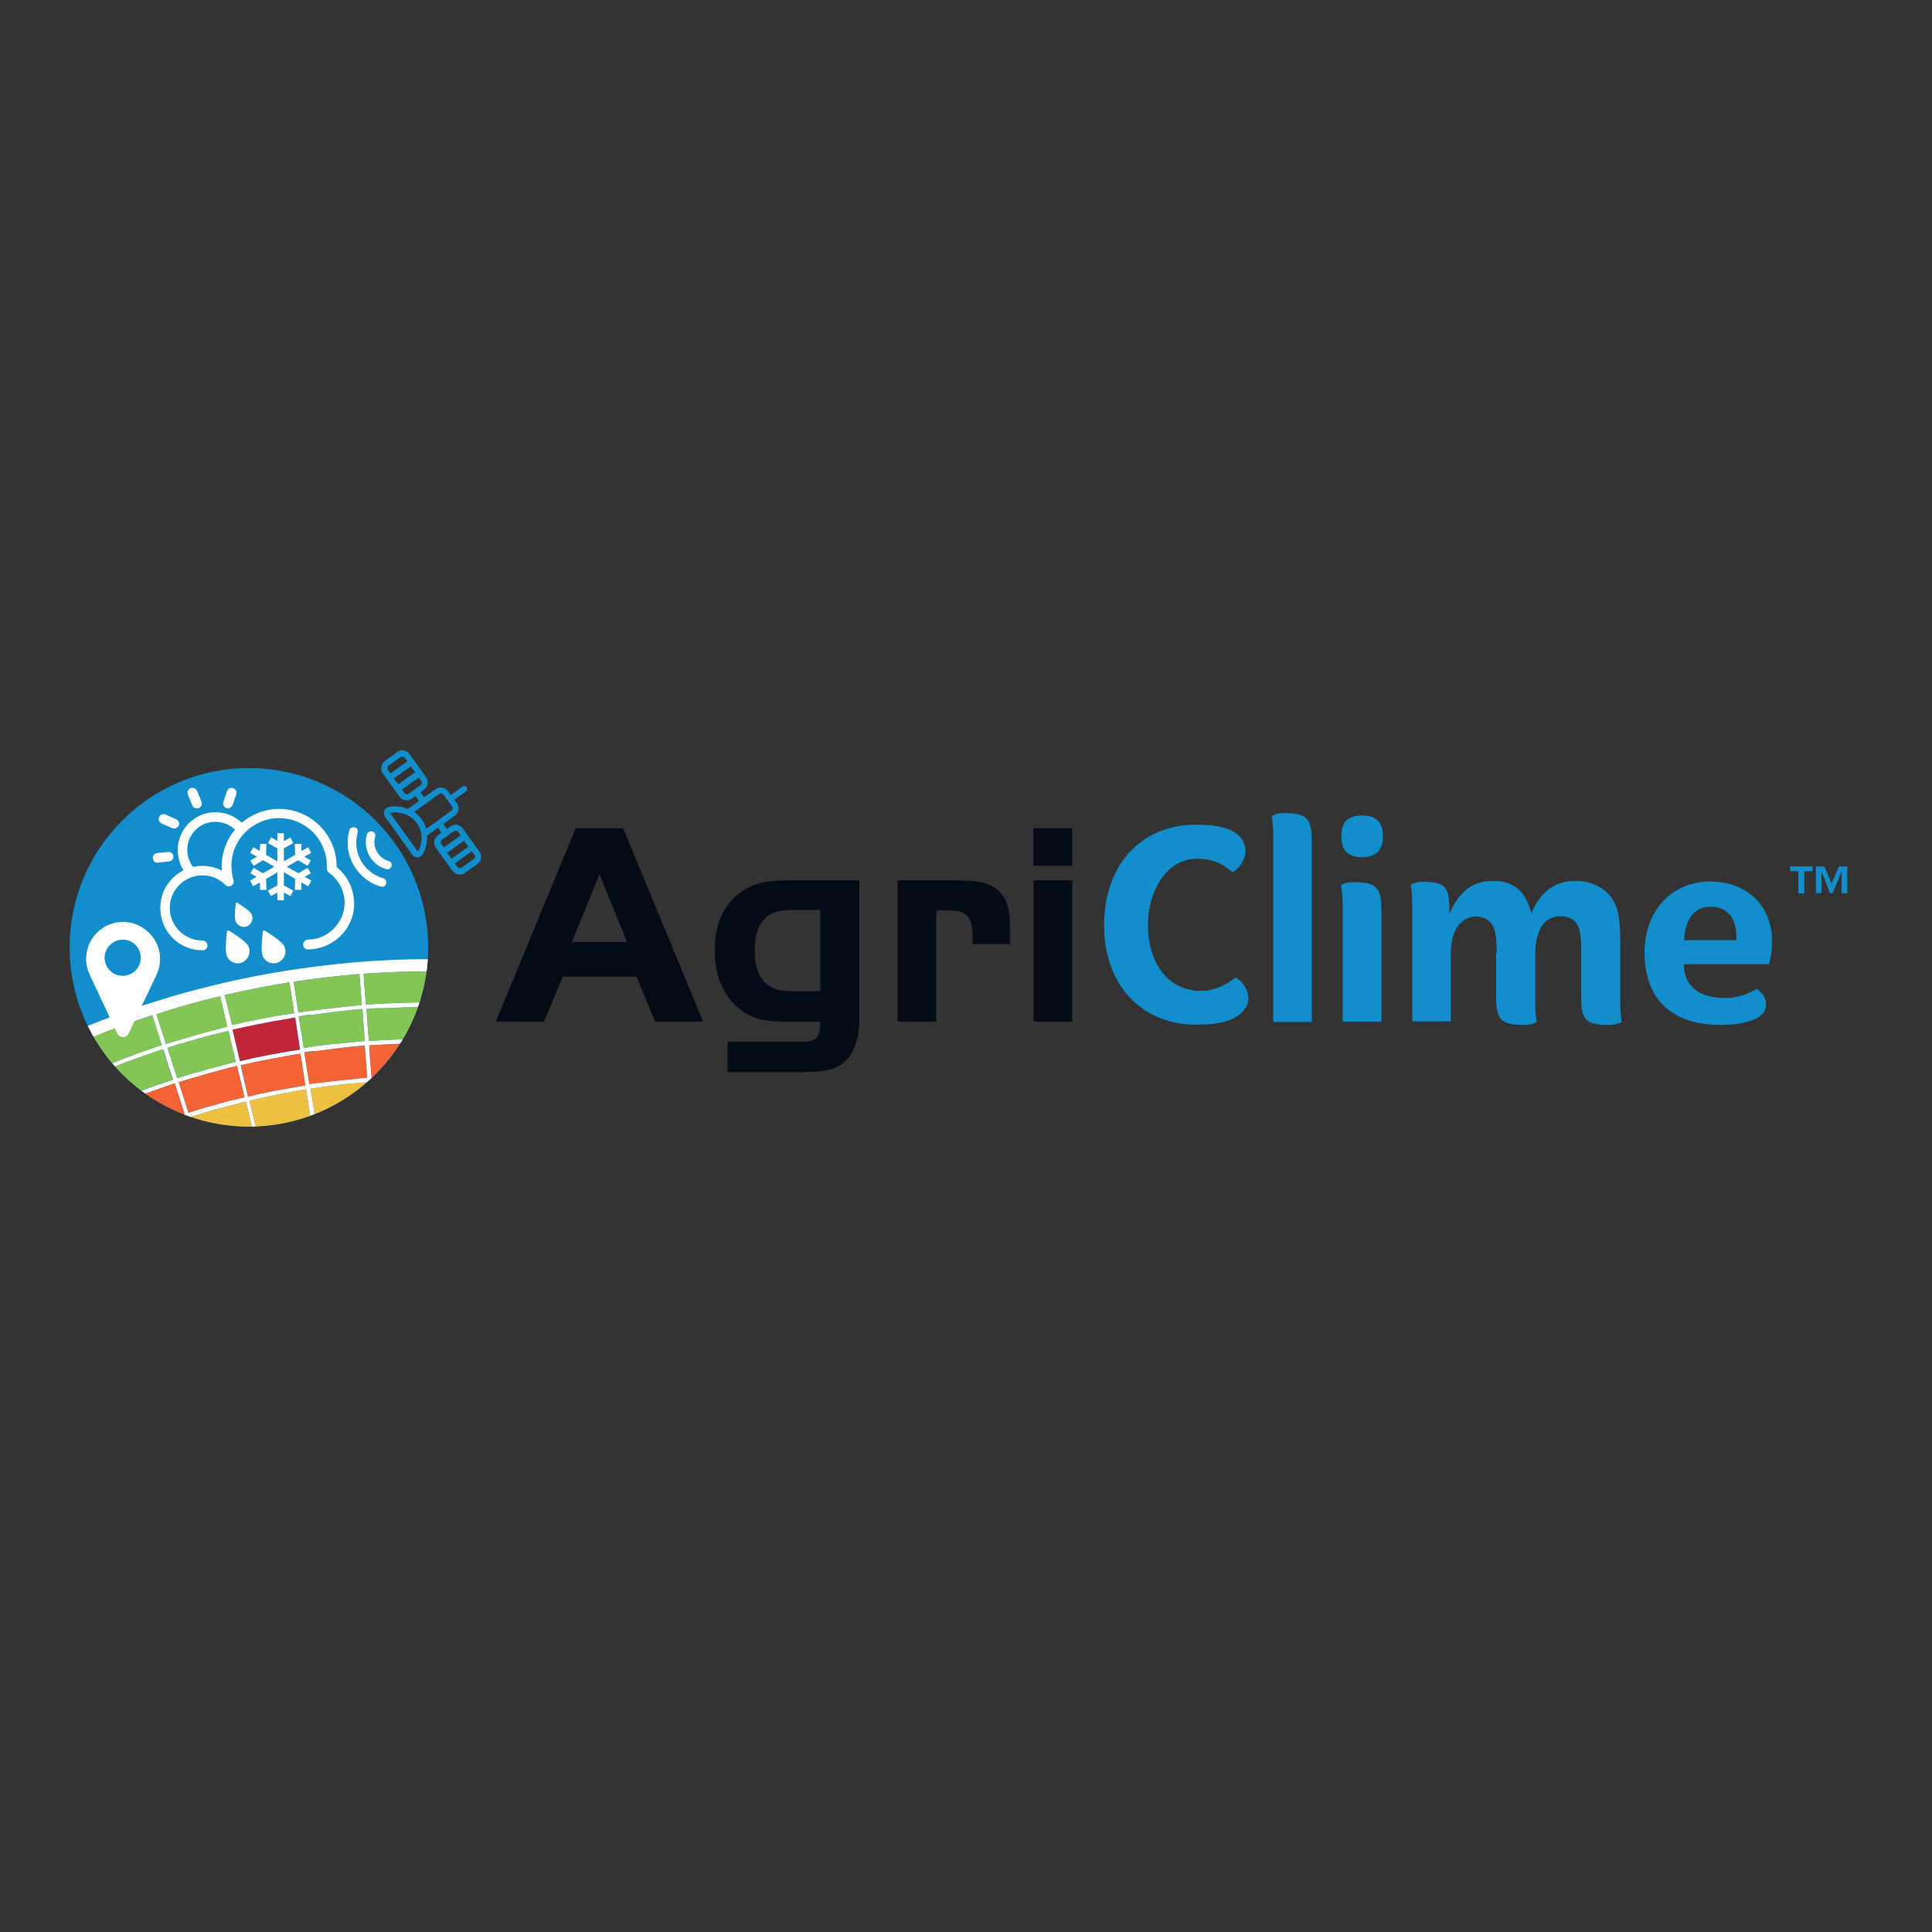 <?xml version="1.0" encoding="utf-8"?>
<!-- Generator: Adobe Illustrator 19.0.0, SVG Export Plug-In . SVG Version: 6.00 Build 0)  -->
<svg version="1.1" id="layer" xmlns="http://www.w3.org/2000/svg" xmlns:xlink="http://www.w3.org/1999/xlink" x="0px" y="0px"
	 viewBox="-153 -46 652 652" style="enable-background:new -153 -46 652 652;" xml:space="preserve">
<rect x="-153" y="-46" width="652" height="652" fill="#333333" stroke="none"/>
<style type="text/css">
	.st0{clip-path:url(#SVGID_2_);fill:#138ECD;}
	.st1{clip-path:url(#SVGID_2_);fill:#FFFFFF;}
	.st2{clip-path:url(#SVGID_2_);fill:#85C555;}
	.st3{clip-path:url(#SVGID_2_);fill:#C02639;}
	.st4{clip-path:url(#SVGID_2_);fill:#EFBF42;}
	.st5{clip-path:url(#SVGID_2_);fill:#F26436;}
	.st6{fill:#FFFFFF;}
	.st7{fill:#138ECD;}
	.st8{fill:#060B18;}
</style>
<g>
	<defs>
		<path id="SVGID_1_" d="M-129.5,273.7c0,33.4,27.1,60.5,60.5,60.5c33.4,0,60.5-27.1,60.5-60.5c0-33.4-27.1-60.5-60.5-60.5
			C-102.4,213.2-129.5,240.3-129.5,273.7"/>
	</defs>
	<clipPath id="SVGID_2_">
		<use xlink:href="#SVGID_1_"  style="overflow:visible;"/>
	</clipPath>
	<path class="st0" d="M-8.5,273.7c0,33.4-27.1,60.5-60.5,60.5c-33.4,0-60.5-27.1-60.5-60.5c0-33.4,27.1-60.5,60.5-60.5
		C-35.6,213.2-8.5,240.3-8.5,273.7"/>
	<path class="st1" d="M-144.6,314.2l-1.8-3.5c6.3-3.2,12.8-6.2,19.4-9l0,0l4.9-2l0,0c5.8-2.3,11.7-4.5,17.7-6.5l0,0l5.1-1.6l0,0
		c5.9-1.9,12-3.5,18-5l0,0l5.1-1.2l0,0c6.1-1.4,12.3-2.6,18.5-3.6l0,0l5.2-0.8l0,0c6.2-0.9,12.4-1.6,18.6-2.2v0l5.2-0.4v0
		c6.2-0.4,12.5-0.7,18.8-0.7v0l1.9,0l3.4,0c1,0,2,0,2.9,0l-0.1,3.9c-1.6,0-3.2,0-4.8-0.1l-1,0l-0.4,0c-7.5,0-15,0.3-22.3,0.8
		l-1.4,0.1c-7.4,0.6-14.9,1.4-22.2,2.6l-1.4,0.2c-7.3,1.2-14.7,2.6-21.9,4.3l-1.4,0.3c-7.2,1.7-14.4,3.7-21.5,6l-1.4,0.4
		c-7,2.3-14.1,4.9-21,7.7l-1.3,0.5C-130.8,307.5-137.8,310.7-144.6,314.2"/>
	<path class="st1" d="M11,342c-5.8-0.5-11.8-0.7-17.7-0.7l0-5.4l0-5.3c0.9,0,1.9,0,2.8,0c0.5,0,1.1,0,1.6,0c1.6,0,3.2,0.1,4.7,0.2
		l0.1,0c1.6,0.1,3.2,0.1,4.7,0.2c0.5,0,1.1,0.1,1.6,0.1c0.9,0.1,1.9,0.1,2.8,0.2L11,342z M-117.3,367.2l-4.8-9.5
		c0.9-0.4,1.7-0.9,2.6-1.3c0.4-0.2,0.9-0.4,1.3-0.7c2.9-1.4,5.8-2.7,8.8-4c0.4-0.2,0.9-0.4,1.3-0.6c0.9-0.4,1.8-0.8,2.7-1.2l4.1,9.8
		C-106.6,362-112,364.5-117.3,367.2 M-123.9,304.9l1.7,4.2l2.3,5.5c-1,0.4-2,0.8-3,1.3c-0.6,0.3-1.2,0.5-1.8,0.8
		c-1.6,0.7-3.2,1.4-4.9,2.2l-0.4,0.2c-1.6,0.7-3.2,1.5-4.8,2.3c-0.6,0.3-1.2,0.6-1.8,0.9c-1,0.5-1.9,0.9-2.9,1.4l-4.8-9.4
		C-137.6,310.8-130.7,307.7-123.9,304.9 M-101.6,296.6l0.6,1.9l2.6,8.2c-1.1,0.3-2.1,0.7-3.2,1.1c-0.6,0.2-1.2,0.4-1.8,0.6
		c-1.7,0.6-3.5,1.2-5.2,1.9l-0.1,0c-1.7,0.6-3.5,1.3-5.2,2c-0.6,0.2-1.2,0.5-1.7,0.7c-1,0.4-2.1,0.8-3.1,1.2v0l-0.3-0.8l-3.7-9
		C-115.7,301.5-108.6,298.9-101.6,296.6 M-78.7,290.2l2.4,10.3v0c-1,0.2-2.1,0.5-3.1,0.8c-0.6,0.2-1.3,0.3-1.9,0.5
		c-1.7,0.4-3.4,0.9-5.1,1.4l-0.5,0.1c-1.7,0.5-3.4,1-5.1,1.5c-0.6,0.2-1.1,0.4-1.7,0.5c-1.1,0.3-2.2,0.7-3.3,1l-3.2-10
		C-93.1,293.9-85.9,291.9-78.7,290.2 M-77.2,289.8c7.2-1.7,14.6-3.1,21.9-4.3l1.3,8.5l0.3,1.9c-1.1,0.2-2.1,0.4-3.2,0.5
		c-0.6,0.1-1.3,0.2-1.9,0.3c-1.8,0.3-3.6,0.7-5.4,1l-0.1,0c-1.8,0.4-3.6,0.7-5.4,1.1c-0.6,0.1-1.2,0.3-1.7,0.4
		c-1.1,0.2-2.2,0.5-3.3,0.7l-1.8-7.5L-77.2,289.8z M-31.7,282.7l0.8,10.5h0v0c-1.1,0.1-2.3,0.2-3.4,0.3c-0.6,0.1-1.2,0.1-1.8,0.2
		c-3.7,0.4-7.4,0.8-11.1,1.3c-0.6,0.1-1.1,0.2-1.7,0.2c-1.1,0.2-2.3,0.3-3.4,0.5l-1.6-10.4C-46.6,284.2-39.1,283.3-31.7,282.7
		 M-30.3,282.6c7.4-0.5,14.9-0.8,22.3-0.8l0,5.2l0,5.3c-1.3,0-2.7,0-4,0c-0.3,0-0.7,0-1,0c-3.8,0.1-7.5,0.2-11.3,0.4
		c-0.5,0-1,0.1-1.6,0.1c-1.2,0.1-2.4,0.1-3.6,0.2l-0.5-6L-30.3,282.6z M15.8,282.7L15,293.2c-1.1-0.1-2.3-0.2-3.4-0.2
		c-0.6,0-1.2-0.1-1.8-0.1c-3.7-0.2-7.4-0.4-11.2-0.5c-0.6,0-1.2,0-1.8,0c-1.1,0-2.3,0-3.4,0l0-5.3l0-5.2
		C0.9,281.8,8.4,282.2,15.8,282.7 M10.9,305.3c-0.6,0-1.2-0.1-1.8-0.1c-1.8-0.1-3.5-0.2-5.3-0.3l-0.1,0c-1.8-0.1-3.5-0.1-5.3-0.2
		c-0.6,0-1.2,0-1.8,0c-1,0-2.1,0-3.1,0l0-5.5l0-5.4c1.1,0,2.2,0,3.3,0c0.6,0,1.3,0,1.9,0c1.8,0,3.7,0.1,5.5,0.2h0
		c1.8,0.1,3.7,0.2,5.5,0.3c0.6,0,1.2,0.1,1.8,0.1c1.1,0.1,2.2,0.2,3.4,0.2L14,305.5C13,305.4,11.9,305.3,10.9,305.3 M10,317.6
		c-0.6,0-1.2-0.1-1.7-0.1c-1.7-0.1-3.4-0.2-5-0.3l-0.1,0c-1.7-0.1-3.4-0.1-5-0.2c-0.6,0-1.1,0-1.7,0c-1,0-2,0-3,0l0-5.5l0-5.4
		c1,0,2.1,0,3.1,0c0.6,0,1.2,0,1.8,0c1.8,0,3.5,0.1,5.3,0.2l0.1,0c1.8,0.1,3.5,0.2,5.3,0.3c0.6,0,1.1,0.1,1.7,0.1
		c1.1,0.1,2.1,0.1,3.2,0.2L13,317.8C12,317.7,11,317.6,10,317.6 M-66,337.3c0.9-0.2,1.9-0.4,2.8-0.6c0.5-0.1,1-0.2,1.5-0.3
		c1.5-0.3,3.1-0.7,4.7-1l0.1,0c1.6-0.3,3.1-0.6,4.7-0.9c0.5-0.1,1-0.2,1.5-0.3c0.9-0.2,1.9-0.3,2.8-0.5l1.5,9.8l0.1,0.7
		c-5.8,0.9-11.6,2.1-17.3,3.4L-66,337.3z M-85.2,342.6c0.9-0.3,1.8-0.6,2.7-0.9c0.5-0.2,1-0.3,1.5-0.5c3.1-0.9,6.2-1.8,9.3-2.6
		c0.5-0.1,1-0.3,1.5-0.4c0.9-0.2,1.9-0.5,2.8-0.7l2.5,10.4c-5.7,1.4-11.4,3-17,4.8L-85.2,342.6z M-102.2,353.7l-1.8-4.3
		c0.9-0.4,1.8-0.7,2.7-1.1c0.5-0.2,0.9-0.4,1.4-0.6c3-1.2,6-2.3,9.1-3.3c0.5-0.2,1.1-0.4,1.6-0.5c0.9-0.3,1.7-0.6,2.6-0.9l3.3,10.1
		c-5.6,1.8-11.2,3.9-16.6,6.1L-102.2,353.7z M-23.6,306.5c3.6-0.2,7.2-0.3,10.8-0.4l0.8,0c1.3,0,2.7,0,4,0l0,5.4l0,5.5
		c-1.2,0-2.3,0-3.5,0c-0.4,0-0.7,0-1.1,0c-3.4,0.1-6.9,0.2-10.3,0.4c-0.5,0-1,0.1-1.5,0.1c-1.1,0.1-2.1,0.1-3.2,0.2l-0.5-6.3
		l-0.3-4.6c1.2-0.1,2.4-0.2,3.7-0.2C-24.4,306.6-24,306.5-23.6,306.5 M-45.3,308.6c1.7-0.2,3.5-0.5,5.2-0.7l0,0
		c1.8-0.2,3.5-0.4,5.3-0.6c0.6-0.1,1.1-0.1,1.7-0.2c1.1-0.1,2.1-0.2,3.2-0.3l0.8,10.8c-1,0.1-1.9,0.2-2.9,0.3
		c-0.6,0.1-1.2,0.1-1.8,0.2c-1.6,0.2-3.3,0.3-4.9,0.5l-0.3,0c-1.6,0.2-3.3,0.4-4.9,0.6c-0.6,0.1-1.1,0.2-1.7,0.2c-1,0.1-2,0.3-3,0.4
		h0l-1.7-10.7c1-0.2,2-0.3,3-0.4C-46.5,308.8-45.9,308.7-45.3,308.6 M-66.8,312.4c3.5-0.7,6.9-1.4,10.4-2c0.6-0.1,1.1-0.2,1.7-0.3
		c1-0.2,2.1-0.4,3.1-0.5l1.4,9.1l0.2,1.6c-1,0.2-2,0.3-3,0.5c-0.6,0.1-1.1,0.2-1.7,0.3c-1.7,0.3-3.3,0.6-5,0.9l-0.1,0
		c-1.7,0.3-3.3,0.7-4.9,1c-0.6,0.1-1.1,0.3-1.7,0.4c-1,0.2-1.9,0.4-2.9,0.7l-1.9-8l-0.6-2.6c1-0.2,2.1-0.5,3.2-0.7
		C-67.9,312.6-67.4,312.5-66.8,312.4 M-88,317.8c3.4-1,6.8-2,10.2-2.9c0.5-0.1,1-0.3,1.6-0.4c1.1-0.3,2.1-0.5,3.2-0.8l2.5,10.6v0
		c-1,0.2-1.9,0.5-2.9,0.7c-0.6,0.1-1.1,0.3-1.7,0.4c-3.3,0.8-6.6,1.8-9.8,2.7c-0.5,0.1-1,0.3-1.5,0.5c-1,0.3-2,0.6-3,0.9l-3.3-10.3
		c1-0.3,2-0.6,3-0.9C-89.2,318.2-88.6,318-88,317.8 M-108.7,324.9c1.6-0.6,3.3-1.3,4.9-1.9l0.1,0c1.7-0.6,3.3-1.2,5-1.8
		c0.6-0.2,1.1-0.4,1.7-0.6c1-0.3,2-0.7,3-1l3.3,10.3c-1,0.3-1.9,0.6-2.9,1c-0.5,0.2-1.1,0.3-1.6,0.5c-1.6,0.5-3.1,1.1-4.7,1.7
		l-0.2,0.1c-1.6,0.6-3.1,1.2-4.7,1.8c-0.6,0.2-1.1,0.4-1.7,0.7c-0.9,0.4-1.8,0.7-2.7,1.1l-4.1-10c1-0.4,2-0.8,3-1.2
		C-109.7,325.3-109.2,325.1-108.7,324.9 M-91.2,343.1c-1.5,0.5-3,1-4.5,1.6l-0.2,0.1c-1.5,0.5-3,1.1-4.4,1.7
		c-0.5,0.2-1.1,0.4-1.6,0.6c-0.9,0.3-1.7,0.7-2.6,1l-4.1-9.9c0.9-0.4,1.9-0.8,2.8-1.1c0.5-0.2,1-0.4,1.5-0.6
		c1.5-0.6,3.1-1.2,4.7-1.8l0.2-0.1c1.6-0.6,3.1-1.1,4.7-1.7c0.5-0.2,1.1-0.4,1.6-0.5c0.9-0.3,1.9-0.6,2.8-0.9l3.3,10.2
		c-0.9,0.3-1.8,0.6-2.7,0.9C-90.2,342.7-90.7,342.9-91.2,343.1 M-72,337.3c-1.5,0.4-3,0.8-4.5,1.2l-0.3,0.1c-1.5,0.4-3,0.9-4.5,1.3
		c-0.5,0.2-1,0.3-1.5,0.5c-0.9,0.3-1.8,0.6-2.7,0.8l-3.3-10.2c1-0.3,1.9-0.6,2.9-0.9c0.5-0.2,1.1-0.3,1.6-0.5c3.2-1,6.5-1.9,9.8-2.7
		c0.5-0.1,1-0.2,1.5-0.4c1-0.3,2-0.5,3-0.7l2.5,10.4v0c-0.9,0.2-1.8,0.4-2.7,0.7C-70.9,337-71.5,337.1-72,337.3 M-52.4,333
		c-1.6,0.3-3.1,0.6-4.7,0.9l-0.1,0c-1.6,0.3-3.1,0.6-4.7,1c-0.6,0.1-1.1,0.3-1.7,0.4c-0.9,0.2-1.8,0.4-2.7,0.6l-2.5-10.4
		c1-0.2,2-0.5,3-0.7c0.5-0.1,1-0.2,1.6-0.4c3.3-0.7,6.6-1.4,9.9-2c0.5-0.1,1.1-0.2,1.6-0.3c1-0.2,2-0.3,3-0.5l1.4,9.1l0.2,1.5
		c-0.9,0.1-1.9,0.3-2.8,0.5C-51.3,332.8-51.9,332.9-52.4,333 M-32.5,330.3c-1.5,0.2-3.1,0.3-4.6,0.5l-0.4,0
		c-1.5,0.2-3.1,0.4-4.6,0.6c-0.6,0.1-1.1,0.2-1.7,0.2c-0.9,0.1-1.8,0.3-2.7,0.4v0l-1.7-10.6c1-0.1,1.9-0.3,2.9-0.4
		c0.6-0.1,1.2-0.2,1.8-0.3c1.7-0.2,3.3-0.4,5-0.6l0,0c1.7-0.2,3.4-0.4,5-0.5c0.5-0.1,1.1-0.1,1.6-0.1c1-0.1,2-0.2,3-0.3l0.8,10.7
		c-0.9,0.1-1.8,0.2-2.8,0.2C-31.4,330.2-32,330.3-32.5,330.3 M-12.5,329.2c-3.3,0.1-6.5,0.2-9.8,0.4c-0.5,0-0.9,0.1-1.4,0.1
		c-1,0.1-2,0.1-3,0.2l-0.5-6.1l-0.3-4.6c1.2-0.1,2.4-0.2,3.7-0.2l0.9-0.1c5-0.3,10-0.4,14.9-0.4l0,5.3l0,5.4c-1,0-2,0-3.1,0
		C-11.6,329.2-12,329.2-12.5,329.2 M-24.3,294.3c5.4-0.3,10.9-0.4,16.3-0.5l0,5.4l0,5.4c-1.1,0-2.2,0-3.2,0c-0.6,0-1.1,0-1.7,0
		c-3.6,0.1-7.1,0.2-10.7,0.4c-0.6,0-1.1,0.1-1.7,0.1c-1.1,0.1-2.1,0.1-3.2,0.2l-0.5-6.2l-0.3-4.6c1.4-0.1,2.7-0.2,4.1-0.3
		C-24.9,294.3-24.6,294.3-24.3,294.3 M-46.9,296.4c1.7-0.2,3.5-0.5,5.2-0.7l0.5-0.1c1.8-0.2,3.5-0.4,5.3-0.6
		c0.6-0.1,1.3-0.1,1.9-0.2c1.1-0.1,2.2-0.2,3.3-0.3l0.8,10.8v0c-1,0.1-2,0.2-3.1,0.3c-0.6,0.1-1.3,0.1-1.9,0.2
		c-1.7,0.2-3.4,0.3-5.2,0.5l-0.3,0c-1.7,0.2-3.4,0.4-5.2,0.6c-0.6,0.1-1.2,0.2-1.7,0.3c-1.1,0.1-2.1,0.3-3.2,0.5l-1.7-10.7
		c1-0.2,2.1-0.3,3.1-0.5C-48.2,296.6-47.6,296.5-46.9,296.4 M-69.4,300.4c1.8-0.4,3.6-0.8,5.4-1.1l0,0c1.8-0.4,3.6-0.7,5.5-1
		c0.6-0.1,1.1-0.2,1.7-0.3c1.1-0.2,2.2-0.4,3.4-0.6l1.4,9.2l0.2,1.6c-1,0.2-2,0.3-3.1,0.5c-0.6,0.1-1.2,0.2-1.8,0.3
		c-1.7,0.3-3.3,0.6-5,0.9l-0.5,0.1c-1.7,0.3-3.3,0.7-5,1c-0.6,0.1-1.2,0.3-1.7,0.4c-1,0.2-2.1,0.5-3.1,0.7l-1.8-7.6l-0.7-3
		c1.1-0.3,2.2-0.5,3.2-0.7C-70.6,300.6-70,300.5-69.4,300.4 M-91.6,306.1c1.7-0.5,3.4-1,5.2-1.5l0.3-0.1c1.7-0.5,3.5-1,5.2-1.4
		c0.6-0.1,1.2-0.3,1.7-0.4c1.1-0.3,2.2-0.5,3.3-0.8l2.5,10.5h0l0,0c-1,0.2-2,0.5-3,0.7c-0.6,0.2-1.2,0.3-1.8,0.5
		c-1.7,0.4-3.3,0.9-5,1.3l-0.3,0.1c-1.7,0.5-3.3,1-5,1.4c-0.5,0.2-1.1,0.3-1.6,0.5c-1,0.3-2.1,0.6-3.1,1l-3.3-10.3
		c1-0.3,2.1-0.6,3.1-1C-92.8,306.4-92.2,306.2-91.6,306.1 M-113.2,313.5c3.4-1.3,6.9-2.6,10.4-3.8c0.6-0.2,1.2-0.4,1.8-0.6
		c1-0.4,2.1-0.7,3.1-1l3.3,10.3c-1,0.3-2,0.7-3,1c-0.5,0.2-1.1,0.4-1.6,0.5c-3.4,1.2-6.7,2.4-10,3.7c-0.6,0.2-1.2,0.5-1.7,0.7
		c-1,0.4-1.9,0.7-2.9,1.1l-4.1-10c1.1-0.4,2.1-0.9,3.2-1.3C-114.2,313.9-113.7,313.7-113.2,313.5 M-133.9,334.5l-4.9-9.7
		c1-0.5,2-1,3-1.5c0.5-0.3,1.1-0.5,1.6-0.8c1.6-0.8,3.3-1.6,5-2.3l0.1-0.1c1.7-0.8,3.3-1.5,5-2.2c0.6-0.2,1.1-0.5,1.7-0.7
		c1-0.4,2-0.9,3.1-1.3l4.1,10c-0.9,0.4-1.9,0.8-2.8,1.2c-0.6,0.3-1.2,0.5-1.8,0.8c-1.6,0.7-3.2,1.4-4.8,2.1l-0.1,0.1
		c-1.6,0.7-3.2,1.5-4.8,2.2c-0.5,0.3-1.1,0.5-1.6,0.8C-132,333.6-132.9,334.1-133.9,334.5 M-128.3,345.5l-4.9-9.7
		c0.9-0.5,1.9-0.9,2.8-1.4c0.5-0.3,1-0.5,1.6-0.8c1.6-0.8,3.2-1.5,4.7-2.2l0.1-0.1c1.6-0.7,3.2-1.4,4.8-2.1c0.5-0.2,1-0.4,1.6-0.7
		c1-0.4,2-0.8,3-1.3l4.1,10c-0.9,0.4-1.8,0.7-2.6,1.1c-0.6,0.2-1.1,0.5-1.7,0.7c-1.5,0.7-3,1.3-4.5,2l-0.2,0.1
		c-1.5,0.7-3,1.4-4.5,2.1c-0.5,0.3-1,0.5-1.5,0.8C-126.5,344.6-127.4,345.1-128.3,345.5 M-109.9,350.4c-1.5,0.6-2.9,1.3-4.4,2
		l-0.1,0c-1.5,0.7-2.9,1.4-4.3,2c-0.5,0.2-1,0.5-1.5,0.7c-0.8,0.4-1.7,0.8-2.5,1.3l-4.9-9.6c0.9-0.5,1.8-0.9,2.7-1.3
		c0.5-0.2,1-0.5,1.5-0.7c1.5-0.7,3-1.4,4.5-2.1l0.1-0.1c1.5-0.7,3-1.4,4.5-2c0.5-0.2,1-0.4,1.5-0.6c0.9-0.4,1.9-0.8,2.8-1.2l4.1,9.9
		c-0.8,0.3-1.7,0.7-2.5,1.1C-108.9,349.9-109.4,350.1-109.9,350.4 M-44.8,343.2l-1.5-9.7c0.9-0.1,1.9-0.3,2.8-0.4
		c0.5-0.1,1-0.2,1.6-0.2c1.5-0.2,3.1-0.4,4.6-0.6l0.3,0c1.6-0.2,3.1-0.3,4.7-0.5c0.5-0.1,1.1-0.1,1.6-0.1c0.9-0.1,1.9-0.2,2.8-0.2
		l0.8,10.6c-5.9,0.5-11.8,1.1-17.6,2L-44.8,343.2z M-8.1,341.2c-5.9,0-11.8,0.2-17.7,0.7l-0.5-6.6l-0.3-4.1c1-0.1,1.9-0.1,2.9-0.2
		c0.5,0,1-0.1,1.6-0.1c3.2-0.2,6.4-0.3,9.7-0.4c0.5,0,0.9,0,1.4,0c1,0,2,0,3,0l0,5.3L-8.1,341.2z M9.2,329.7c-0.5,0-1.1-0.1-1.6-0.1
		c-1.6-0.1-3.2-0.2-4.8-0.2l-0.1,0c-1.6-0.1-3.2-0.1-4.8-0.1c-0.5,0-1.1,0-1.6,0c-1,0-1.9,0-2.9,0l0-5.4l0-5.3c1,0,2,0,3,0
		c0.6,0,1.1,0,1.7,0c3.4,0.1,6.8,0.2,10.1,0.4c0.5,0,1.1,0.1,1.6,0.1c1,0.1,2,0.1,3.1,0.2L12,329.9C11.1,329.8,10.1,329.8,9.2,329.7
		 M16.4,293.4l1-11.9l-0.7-0.1c-7.7-0.6-15.5-0.9-23.2-1v0l-0.7,0h-0.7v0c-7.5,0-15,0.3-22.4,0.8v0l-0.7,0.1l-0.7,0.1v0
		c-7.4,0.6-14.9,1.4-22.3,2.6v0l-0.7,0.1l-0.7,0.1v0c-7.4,1.2-14.8,2.6-22,4.3v0l-0.7,0.2l-0.7,0.2l0,0c-7.3,1.7-14.5,3.8-21.6,6
		l0,0l-0.7,0.2l-0.7,0.2l0,0c-7.1,2.3-14.2,4.9-21.1,7.7v0l-0.7,0.3l-0.7,0.3l0,0c-7.1,3-14.2,6.2-21.1,9.7l-0.6,0.3l5.4,10.7
		l5.6,11h0l5.6,11l5.5,10.9l6.1,12.1l0.6-0.3c5.6-2.9,11.4-5.5,17.3-7.9c5.8-2.4,11.8-4.6,17.8-6.5c6-1.9,12.2-3.7,18.3-5.1
		c6.1-1.5,12.4-2.7,18.6-3.6l0,0c6.2-1,12.6-1.7,18.9-2.2c6.3-0.5,12.7-0.7,19-0.7c6.3,0,12.7,0.3,19,0.8l0.7,0.1l1.1-13.5h0l1-12.1
		l1-12.3L16.4,293.4z"/>
	<path class="st2" d="M-113.2,313.5c3.4-1.3,6.9-2.6,10.4-3.8c0.6-0.2,1.2-0.4,1.7-0.6c1-0.4,2.1-0.7,3.1-1l3.3,10.3
		c-1,0.3-2,0.7-3,1c-0.5,0.2-1.1,0.4-1.6,0.5c-3.4,1.2-6.7,2.4-10,3.7c-0.6,0.2-1.2,0.5-1.7,0.7c-1,0.4-1.9,0.7-2.9,1.1l-4.1-10
		c1.1-0.4,2.1-0.9,3.2-1.3C-114.2,313.9-113.7,313.7-113.2,313.5"/>
	<path class="st2" d="M-91.6,306.1c1.7-0.5,3.4-1,5.2-1.5l0.3-0.1c1.7-0.5,3.5-1,5.2-1.4c0.6-0.2,1.2-0.3,1.7-0.4
		c1.1-0.3,2.2-0.5,3.3-0.8l2.5,10.5v0c-1,0.2-2,0.5-3,0.7c-0.6,0.2-1.2,0.3-1.8,0.5c-1.7,0.4-3.3,0.9-5,1.3l-0.3,0.1
		c-1.7,0.5-3.3,1-5,1.4c-0.5,0.2-1.1,0.3-1.6,0.5c-1,0.3-2.1,0.6-3.1,1l-3.3-10.3c1-0.3,2.1-0.6,3.1-1
		C-92.8,306.4-92.2,306.2-91.6,306.1"/>
	<path class="st3" d="M-69.4,300.4c1.8-0.4,3.6-0.8,5.4-1.1l0,0c1.8-0.4,3.6-0.7,5.5-1c0.6-0.1,1.1-0.2,1.7-0.3
		c1.1-0.2,2.2-0.4,3.4-0.6l1.4,9.2l0.2,1.6c-1,0.2-2,0.3-3.1,0.5c-0.6,0.1-1.2,0.2-1.8,0.3c-1.7,0.3-3.3,0.6-5,0.9l-0.5,0.1
		c-1.7,0.3-3.3,0.7-5,1c-0.6,0.1-1.2,0.3-1.7,0.4c-1,0.2-2.1,0.5-3.1,0.7l-1.8-7.6l-0.7-3c1.1-0.3,2.2-0.5,3.2-0.7
		C-70.6,300.6-70,300.5-69.4,300.4"/>
	<path class="st2" d="M-46.9,296.4c1.7-0.2,3.5-0.5,5.2-0.7l0.5-0.1c1.8-0.2,3.5-0.4,5.3-0.6c0.6-0.1,1.3-0.1,1.9-0.2
		c1.1-0.1,2.2-0.2,3.3-0.3l0.8,10.8c-1,0.1-2,0.2-3.1,0.3c-0.6,0.1-1.3,0.1-1.9,0.2c-1.7,0.2-3.4,0.3-5.2,0.5l-0.3,0
		c-1.7,0.2-3.4,0.4-5.2,0.6c-0.6,0.1-1.2,0.2-1.7,0.3c-1.1,0.1-2.1,0.3-3.2,0.5l-1.7-10.7c1-0.2,2.1-0.3,3.1-0.5
		C-48.2,296.6-47.6,296.5-46.9,296.4"/>
	<path class="st2" d="M-24.3,294.3c5.4-0.3,10.9-0.4,16.3-0.5l0,5.4l0,5.4c-1.1,0-2.2,0-3.2,0c-0.6,0-1.1,0-1.7,0
		c-3.6,0.1-7.1,0.2-10.7,0.4c-0.6,0-1.1,0.1-1.7,0.1c-1.1,0.1-2.1,0.1-3.2,0.2l-0.5-6.2l-0.3-4.6c1.4-0.1,2.7-0.2,4.1-0.3
		C-24.9,294.3-24.6,294.3-24.3,294.3"/>
	<path class="st4" d="M-32.5,330.3c-1.5,0.1-3.1,0.3-4.6,0.5l-0.4,0c-1.5,0.2-3.1,0.4-4.6,0.6c-0.6,0.1-1.1,0.2-1.7,0.2
		c-0.9,0.1-1.8,0.3-2.7,0.4l-1.7-10.6c1-0.1,1.9-0.3,2.9-0.4c0.6-0.1,1.2-0.2,1.8-0.3c1.7-0.2,3.3-0.4,5-0.6l0,0
		c1.7-0.2,3.4-0.4,5-0.5c0.5-0.1,1.1-0.1,1.6-0.1c1-0.1,2-0.2,3-0.3l0.8,10.7c-0.9,0.1-1.8,0.2-2.8,0.2
		C-31.4,330.2-32,330.3-32.5,330.3"/>
	<path class="st4" d="M-52.4,333c-1.6,0.3-3.1,0.6-4.7,0.9l-0.1,0c-1.6,0.3-3.1,0.6-4.7,1c-0.6,0.1-1.1,0.2-1.7,0.4
		c-0.9,0.2-1.8,0.4-2.7,0.6l-2.5-10.4c1-0.2,2-0.5,3-0.7c0.5-0.1,1-0.2,1.6-0.4c3.3-0.7,6.6-1.4,9.9-2c0.5-0.1,1.1-0.2,1.6-0.3
		c1-0.2,2-0.3,3-0.5l1.4,9.1l0.2,1.5c-0.9,0.1-1.9,0.3-2.8,0.5C-51.3,332.8-51.9,332.9-52.4,333"/>
	<path class="st4" d="M-72,337.3c-1.5,0.4-3,0.8-4.5,1.2l-0.3,0.1c-1.5,0.4-3,0.9-4.5,1.3c-0.5,0.2-1,0.3-1.5,0.5
		c-0.9,0.3-1.8,0.6-2.7,0.8l-3.3-10.2c1-0.3,1.9-0.6,2.9-0.9c0.5-0.2,1.1-0.3,1.6-0.5c3.2-1,6.5-1.9,9.8-2.7c0.5-0.1,1-0.3,1.5-0.4
		c1-0.3,2-0.5,3-0.8l2.5,10.4h0c-0.9,0.2-1.8,0.4-2.7,0.7C-70.9,337-71.5,337.1-72,337.3"/>
	<path class="st5" d="M-108.7,324.9c1.6-0.6,3.3-1.3,4.9-1.9l0.1,0c1.7-0.6,3.3-1.2,5-1.8c0.6-0.2,1.1-0.4,1.7-0.6c1-0.3,2-0.7,3-1
		l3.3,10.3v0c-1,0.3-1.9,0.6-2.9,1c-0.5,0.2-1.1,0.3-1.6,0.5c-1.6,0.5-3.1,1.1-4.7,1.7l-0.2,0.1c-1.6,0.6-3.1,1.2-4.7,1.8
		c-0.6,0.2-1.1,0.4-1.7,0.7c-0.9,0.4-1.8,0.7-2.7,1.1l-4.1-10c1-0.4,2-0.8,3-1.2C-109.7,325.3-109.2,325.1-108.7,324.9"/>
	<path class="st5" d="M-88,317.8c3.4-1,6.8-2,10.2-2.9c0.5-0.1,1-0.3,1.6-0.4c1.1-0.3,2.1-0.5,3.2-0.8l2.5,10.6
		c-1,0.2-1.9,0.5-2.9,0.7c-0.6,0.1-1.1,0.3-1.7,0.4c-3.3,0.9-6.6,1.8-9.8,2.7c-0.5,0.1-1,0.3-1.5,0.5c-1,0.3-2,0.6-3,0.9l-3.3-10.3
		c1-0.3,2-0.6,3-0.9C-89.2,318.2-88.6,318-88,317.8"/>
	<path class="st5" d="M-66.8,312.4c3.5-0.7,6.9-1.4,10.4-2c0.6-0.1,1.1-0.2,1.7-0.3c1-0.2,2.1-0.4,3.1-0.5l1.4,9.1l0.3,1.6
		c-1,0.2-2,0.3-3,0.5c-0.6,0.1-1.1,0.2-1.7,0.3c-1.7,0.3-3.3,0.6-5,0.9l-0.1,0c-1.7,0.3-3.3,0.7-4.9,1c-0.6,0.1-1.1,0.3-1.7,0.4
		c-1,0.2-1.9,0.4-2.9,0.7l-1.9-8l-0.6-2.6c1-0.2,2.1-0.5,3.2-0.7C-67.9,312.6-67.4,312.5-66.8,312.4"/>
	<path class="st5" d="M-45.3,308.6c1.7-0.2,3.5-0.5,5.2-0.7h0c1.8-0.2,3.5-0.4,5.3-0.6c0.6-0.1,1.1-0.1,1.7-0.1
		c1.1-0.1,2.1-0.2,3.2-0.3l0.8,10.8c-1,0.1-1.9,0.2-2.9,0.3c-0.6,0.1-1.2,0.1-1.8,0.2c-1.6,0.2-3.3,0.3-4.9,0.5l-0.3,0
		c-1.6,0.2-3.3,0.4-4.9,0.6c-0.6,0.1-1.1,0.2-1.7,0.2c-1,0.1-2,0.3-3,0.4l-1.7-10.7c1-0.2,2-0.3,3-0.4
		C-46.5,308.8-45.9,308.7-45.3,308.6"/>
	<path class="st5" d="M-23.6,306.5c3.6-0.2,7.2-0.3,10.8-0.4l0.8,0c1.3,0,2.7,0,4,0l0,5.4l0,5.5c-1.2,0-2.3,0-3.5,0
		c-0.4,0-0.7,0-1.1,0c-3.4,0.1-6.9,0.2-10.3,0.4c-0.5,0-1,0.1-1.5,0.1c-1.1,0.1-2.1,0.1-3.2,0.2l-0.5-6.3l-0.3-4.6
		c1.2-0.1,2.4-0.2,3.7-0.2C-24.4,306.6-24,306.5-23.6,306.5"/>
	<path class="st2" d="M-30.3,282.6c7.4-0.5,14.9-0.8,22.3-0.8l0,5.2l0,5.3c-1.3,0-2.7,0-4,0c-0.3,0-0.7,0-1,0
		c-3.8,0.1-7.5,0.2-11.3,0.4c-0.5,0-1,0.1-1.6,0.1c-1.2,0.1-2.4,0.1-3.6,0.2l-0.5-6L-30.3,282.6z"/>
	<path class="st2" d="M-31.7,282.7l0.8,10.5c-1.1,0.1-2.3,0.2-3.4,0.3c-0.6,0.1-1.2,0.1-1.8,0.2c-3.7,0.4-7.4,0.8-11.1,1.3
		c-0.6,0.1-1.1,0.2-1.7,0.2c-1.1,0.2-2.3,0.3-3.4,0.5l-1.6-10.4C-46.6,284.2-39.1,283.3-31.7,282.7"/>
	<path class="st2" d="M-77.2,289.8c7.2-1.7,14.6-3.1,21.9-4.3l1.3,8.5l0.3,1.9c-1.1,0.2-2.1,0.4-3.2,0.5c-0.6,0.1-1.3,0.2-1.9,0.3
		c-1.8,0.3-3.6,0.7-5.4,1l-0.1,0c-1.8,0.4-3.6,0.7-5.4,1.1c-0.6,0.1-1.2,0.3-1.7,0.4c-1.1,0.2-2.2,0.5-3.3,0.7l-1.8-7.5L-77.2,289.8
		z"/>
	<path class="st2" d="M-78.7,290.2l2.4,10.3v0c-1,0.2-2.1,0.5-3.1,0.8c-0.6,0.2-1.3,0.3-1.9,0.5c-1.7,0.4-3.4,0.9-5.1,1.4l-0.5,0.1
		c-1.7,0.5-3.4,1-5.1,1.5c-0.6,0.2-1.1,0.4-1.7,0.5c-1.1,0.3-2.2,0.7-3.3,1l-3.2-10C-93.1,293.9-85.9,291.9-78.7,290.2"/>
	<path class="st2" d="M-101.6,296.6l0.6,1.9l2.6,8.2c-1.1,0.3-2.1,0.7-3.2,1.1c-0.6,0.2-1.2,0.4-1.8,0.6c-1.7,0.6-3.5,1.2-5.2,1.9
		l-0.1,0c-1.7,0.6-3.5,1.3-5.2,2c-0.6,0.2-1.2,0.5-1.7,0.7c-1,0.4-2.1,0.8-3.1,1.2l-0.3-0.8l-3.7-9
		C-115.7,301.5-108.6,298.9-101.6,296.6"/>
</g>
<path class="st6" d="M-49.1,274.4c-0.9,0-1.6-0.7-1.6-1.6c0-0.9,0.7-1.7,1.6-1.7c6.7,0,12.4-5.7,12.4-12.4c0-4-1.9-7.7-5.3-10.2
	c-0.4-0.3-0.7-0.8-0.7-1.3v-1c0-8.9-7.2-16.1-16.1-16.1c-8.9,0-16.1,7.2-16.1,16.1c0,1.5,0.2,3.1,0.7,4.8c0.2,0.7-0.1,1.5-0.8,1.9
	c-0.6,0.4-1.5,0.3-2-0.3c-2.1-2.1-4.8-3.2-7.7-3.2c-6,0-11,4.9-11,11c0,6,4.9,11,11,11c0.9,0,1.7,0.7,1.7,1.7c0,0.9-0.7,1.6-1.7,1.6
	c-7.9,0-14.2-6.4-14.2-14.3c0-7.9,6.4-14.2,14.2-14.2c2.3,0,4.6,0.6,6.6,1.6c0-0.5-0.1-1-0.1-1.4c0-10.7,8.7-19.4,19.4-19.4
	c10.7,0,19.4,8.7,19.4,19.4v0.2c3.8,3.1,5.9,7.6,5.9,12.4C-33.4,267.3-40.5,274.4-49.1,274.4"/>
<path class="st6" d="M-88.7,249.8c-0.5,0-0.9-0.2-1.3-0.6c-4.5-5.4-3.9-13.4,1.4-18c5.3-4.6,13.4-4,18,1.3c0.6,0.7,0.5,1.7-0.2,2.3
	c-0.7,0.6-1.7,0.5-2.3-0.2c-3.4-3.9-9.5-4.4-13.4-1c-4,3.5-4.4,9.4-1,13.4c0.6,0.7,0.5,1.7-0.2,2.3C-88,249.6-88.3,249.8-88.7,249.8
	"/>
<path class="st6" d="M-94.2,233.6l-0.7-0.1l-3.6-1.6c-0.8-0.4-1.2-1.4-0.8-2.2c0.4-0.8,1.4-1.2,2.2-0.8l3.6,1.6
	c0.8,0.4,1.2,1.4,0.8,2.2C-93,233.2-93.6,233.6-94.2,233.6"/>
<path class="st6" d="M-76.1,226.8l-0.5-0.1c-0.9-0.3-1.3-1.2-1-2.1l1.2-3.6c0.3-0.9,1.2-1.3,2.1-1c0.9,0.3,1.3,1.2,1,2.1l-1.2,3.6
	C-74.8,226.3-75.4,226.8-76.1,226.8"/>
<path class="st6" d="M-99.8,245.2c-0.8,0-1.5-0.6-1.6-1.5c-0.1-0.9,0.5-1.7,1.4-1.8l3.7-0.4c0.9-0.1,1.7,0.5,1.8,1.4
	c0.1,0.9-0.5,1.7-1.4,1.8l-3.7,0.4L-99.8,245.2z"/>
<path class="st6" d="M-86.6,226.8c-0.6,0-1.3-0.4-1.5-1l-1.5-3.6c-0.3-0.8,0-1.8,0.9-2.2c0.8-0.3,1.8,0,2.2,0.9l1.5,3.6
	c0.3,0.8,0,1.8-0.9,2.2L-86.6,226.8z"/>
<path class="st6" d="M-72.8,279.1c0.6,0,1.2-0.1,1.7-0.4c2-1,2.9-3.4,1.9-5.4c-0.9-1.9-6.5-5.2-6.7-5.3l-0.3,0l-0.2,0.3
	c0,0.3-0.9,6.6,0,8.5C-75.7,278.2-74.3,279.1-72.8,279.1"/>
<path class="st6" d="M-57.1,273.3c-0.9-1.9-6.5-5.2-6.7-5.3l-0.3,0l-0.2,0.3c0,0.3-0.9,6.6,0,8.5c0.7,1.4,2.1,2.3,3.6,2.3
	c0.6,0,1.2-0.1,1.7-0.4C-56.9,277.7-56.1,275.3-57.1,273.3"/>
<path class="st6" d="M-68.1,262.5c-0.7-1.4-4.8-3.8-4.9-3.9l-0.3,0l-0.1,0.2c0,0.2-0.7,4.9,0,6.3c0.5,1,1.5,1.7,2.7,1.7
	c0.4,0,0.9-0.1,1.3-0.3C-68,265.7-67.4,264-68.1,262.5"/>
<path class="st6" d="M-21.8,244.6c-3.5-1-5.6-4.7-4.6-8.2c0.2-0.8-0.2-1.6-1-1.8c-0.8-0.2-1.5,0.2-1.8,1c-1.4,5,1.5,10.3,6.5,11.7
	c0.8,0.2,1.6-0.2,1.8-1C-20.6,245.6-21,244.8-21.8,244.6"/>
<path class="st6" d="M-23.7,250.4L-23.7,250.4c-6.6-1.9-10.5-8.8-8.6-15.4c0.2-0.8-0.2-1.6-1-1.8c-0.8-0.2-1.6,0.2-1.8,1
	c-2.3,8.1,2.4,16.6,10.6,19c0.8,0.2,1.6-0.2,1.8-1C-22.5,251.4-22.9,250.6-23.7,250.4"/>
<polygon class="st6" points="-66.3,243.1 -68.6,241.8 -67.5,239.9 -65.3,241.2 -65.2,238.8 -63.1,238.8 -63.2,242.5 -59.4,244.7 
	-59.4,240.3 -62.6,238.5 -61.5,236.6 -59.4,237.8 -59.4,235.2 -57.2,235.2 -57.2,237.9 -55,236.6 -54,238.5 -57.2,240.3 
	-57.2,244.7 -53.4,242.5 -53.5,238.8 -51.3,238.8 -51.3,241.2 -49,239.9 -48,241.8 -50.3,243.1 -48.1,244.4 -49.2,246.2 
	-52.4,244.3 -56.2,246.5 -52.3,248.7 -49.2,246.9 -48.1,248.7 -50.2,249.9 -47.9,251.2 -49,253.1 -51.3,251.8 -51.3,254.3 
	-53.5,254.3 -53.4,250.6 -57.2,248.3 -57.2,252.8 -54,254.6 -55,256.4 -57.2,255.2 -57.2,257.8 -59.4,257.8 -59.4,255.2 
	-61.5,256.4 -62.6,254.6 -59.4,252.8 -59.4,248.4 -63.2,250.6 -63.1,254.3 -65.2,254.3 -65.3,251.8 -67.6,253.1 -68.6,251.2 
	-66.4,249.9 -68.5,248.7 -67.4,246.9 -64.3,248.7 -60.4,246.5 -64.2,244.3 -67.4,246.2 -68.5,244.4 "/>
<path class="st6" d="M-111.6,271.1c3.4,0,6.1,2.7,6.1,6.1c0,3.4-2.7,6.1-6.1,6.1c-3.4,0-6.1-2.7-6.1-6.1
	C-117.7,273.9-114.9,271.1-111.6,271.1L-111.6,271.1z M-113.4,302.8c0.5,1,1.7,1.5,2.8,1c0.4-0.2,0.8-0.6,1-1l9.4-19.8
	c2.3-4.8,1.3-10.5-2.5-14.2c-4.9-4.9-12.8-4.9-17.6,0h0c-3.7,3.7-4.7,9.4-2.4,14.2L-113.4,302.8z"/>
<path class="st7" d="M6.9,243.9l-4.1,2.9c-0.4,0.3-1,0.2-1.4-0.2l-0.9-1.2l5.7-4.1l0.9,1.2C7.5,243,7.4,243.6,6.9,243.9L6.9,243.9
	L6.9,243.9z M-0.6,243.8l-1.5-2l5.7-4.1l1.5,2L-0.6,243.8z M-4.1,238.8c-0.3-0.4-0.2-1,0.2-1.4l4.1-2.9c0.4-0.3,1-0.2,1.4,0.2v0
	l0.9,1.2l-5.7,4.1L-4.1,238.8z M-9.1,233.7c-0.7-2.3-2.1-4.3-4.1-5.7l8.5-6.1c0.4-0.3,1-0.2,1.3,0.2l3,4.1c0.3,0.4,0.2,1-0.2,1.3
	l0,0L-9.1,233.7z M-11.9,241.2l-0.1,0.1l-0.1-0.1l-9.2-12.7l0-0.1l0.1-0.1c1-0.2,2.1-0.2,3.2,0c2.3,0.4,4.3,1.6,5.7,3.5
	C-10.4,234.5-10.2,238.2-11.9,241.2 M-11,218.9l-4.1,3c-0.4,0.3-1,0.2-1.4-0.2l-0.9-1.2l5.7-4.1l0.9,1.2
	C-10.5,217.9-10.6,218.6-11,218.9L-11,218.9 M-18.6,218.7l-1.5-2l5.7-4.1l1.5,2L-18.6,218.7z M-22.1,213.8c-0.3-0.4-0.2-1,0.2-1.4v0
	l4.1-2.9c0.4-0.3,1-0.2,1.4,0.2l0.9,1.2l-5.7,4.1L-22.1,213.8z M8.8,241.4l-5.6-7.8c-1-1.4-2.9-1.7-4.2-0.7l0,0l-1.2,0.9l-1.2-1.7
	l3.9-2.8c1.3-1,1.7-2.8,0.7-4.2l0,0l-0.9-1.2l3.9-2.8c0.5-0.3,0.6-1,0.2-1.4c-0.3-0.5-1-0.6-1.4-0.2l-3.9,2.8l-0.9-1.3
	c-1-1.3-2.8-1.6-4.2-0.7l-3.9,2.8l-1.2-1.7l1.2-0.9c1.3-1,1.7-2.9,0.7-4.2v0l-5.6-7.8c-1-1.4-2.9-1.7-4.2-0.7l-4.1,3
	c-1.3,1-1.7,2.9-0.7,4.2v0l5.6,7.8c1,1.4,2.9,1.7,4.2,0.7h0l1.2-0.9l1.2,1.7l-3.7,2.7c-2-0.8-4.2-1.1-6.4-0.7
	c-0.7,0.1-1.3,0.6-1.6,1.3c-0.3,0.7-0.2,1.5,0.3,2.1l9.1,12.7c0.3,0.5,0.8,0.8,1.4,0.9c0.9,0.1,1.8-0.3,2.2-1.1
	c1.1-1.9,1.6-4.1,1.4-6.2l3.7-2.7l1.2,1.7l-1.2,0.9c-1.4,1-1.7,2.9-0.7,4.2l5.6,7.8c1,1.3,2.9,1.7,4.2,0.7l4.1-2.9
	C9.5,244.6,9.8,242.7,8.8,241.4L8.8,241.4L8.8,241.4z"/>
<path class="st8" d="M40,271.9h18.6l-9.3-22.8L40,271.9z M41.3,233.5h16l27,65.3H68.1l-6.3-15.2H36.9l-6.3,15.2H14.3L41.3,233.5z"/>
<path class="st8" d="M113,261.2c-7.6,0-11.3,4.6-11.3,13.7c0,9,4.1,13.6,11.9,13.6h10.2v-27.4H113z M137,298.4
	c0,5.1-1.4,9.7-3.7,12.6c-2.9,3.5-6.6,4.8-14.7,4.8H92.5v-10.2h24.4c5.7,0,6.9-1.2,6.9-6.8h-12.1c-7.8,0-12.2-1.5-16.3-5.3
	c-4.7-4.4-7.2-10.9-7.2-18.6c0-8.9,2.9-15.7,8.7-19.7c4.1-3,8.3-4.1,15.5-4.1H137V298.4z"/>
<path class="st8" d="M169.3,251.1c8,0,11.7,0.8,14.7,3.6c2.9,2.6,3.9,6,3.9,13.2v4.7h-12.7V270c0-6.7-2-8.8-8.4-8.8H163v37.6h-13.1
	v-47.7H169.3z"/>
<path class="st8" d="M208.9,298.8h-13.1v-47.7h13.1V298.8z M195.7,233.5h13.1v12.7h-13.1V233.5z"/>
<path class="st7" d="M219.6,266.4c0-20.5,12.4-34.1,31.2-34.1c2.9,0,7,0.3,10,1.3c4.3,1.3,6.5,4.4,6.5,7.4c0,3.3-2.1,6-4.2,7.3h-0.2
	c-3.5-2.9-6.5-4.5-11.8-4.5c-11.3,0-16.7,12.2-16.7,22c0,14,7.3,22.6,17.9,22.6c4.3,0,8.1-1.7,11.6-4.5h0.2c2.1,1.2,4.2,4,4.2,7.2
	c0,3.1-3.1,6.2-7.4,7.5c-3,1-7.3,1.2-10.2,1.2C232.1,299.8,219.6,286.2,219.6,266.4"/>
<path class="st7" d="M276.7,236c0-2.4-0.2-4.7-0.5-6.4v-0.2c0.8-0.5,2.1-1,4.5-1c8.5,0,9,2.9,9,10.8v59.7h-13V236z"/>
<path class="st7" d="M300.1,259.3c0-2.5-0.2-4.6-0.5-6.4v-0.2c0.8-0.5,2.1-1,4.5-1c8.5,0,9.1,2.9,9.1,10.8v36.3h-13.1V259.3z
	 M312,241.5c-1.2,1.1-3,1.8-5.3,1.8c-2.4,0-4.2-0.7-5.4-1.8c-1.1-1.1-1.6-3-1.6-5.3c0-2.4,0.5-4.1,1.6-5.3c1.1-1.1,3.1-1.7,5.4-1.7
	c2.4,0,4.1,0.6,5.3,1.7c1.1,1.2,1.7,3.1,1.7,5.3C313.7,238.5,313.1,240.3,312,241.5"/>
<path class="st7" d="M352.1,275.6c0-4.3-0.3-6.7-1-8.5c-1-2.4-3.2-3.8-5.9-3.8c-3.7,0-6.8,2.7-7.9,6.9c-0.5,1.6-0.7,3.9-0.7,6.9
	v21.6h-13v-39.5c0-2.4-0.2-4.6-0.5-6.4v-0.2c0.8-0.5,2.1-1,4.5-1c8.1,0,8.5,2.7,8.5,10.4h0.2c3.4-7.4,7.7-10.7,14.8-10.7
	c6.9,0,10.9,3.7,12.7,10.9c3.2-7.5,8-10.9,14.9-10.9c5.7,0,10.5,2.6,12.8,6.7c1.7,2.9,2.3,6.5,2.3,14.3v20c0,2.4,0.1,4.6,0.5,6.4
	v0.2c-0.9,0.5-2.3,1-4.6,1c-8.6,0-9.1-2.7-9.1-10.6v-14.6c0-3-0.2-5.3-0.5-6.6c-0.7-3.2-3.1-4.9-6.4-4.9c-5.6,0-8.6,4.6-8.6,13.1v16
	c0,2.4,0.1,4.6,0.5,6.4v0.2c-0.9,0.5-2.3,1-4.7,1c-8.5,0-9-2.9-9-10.8V275.6z"/>
<path class="st7" d="M415.3,271.3H433v-1c0-6.7-3.3-10.3-8.6-10.3C419.5,260,415.9,263,415.3,271.3 M415.2,279.3
	c0.2,8.3,5.9,11.5,14.2,11.5c3.8,0,7.8-1.4,10.4-3.1h0.1c1.8,1.3,3.1,3.1,3.1,5.3c0,5.7-9.5,6.9-15.2,6.9c-18,0-25.8-10-25.8-24.5
	c0-14.1,9.2-23.9,22.1-23.9c12.3,0,20.9,8,20.9,20.1c0,2.6-0.2,4.6-1,7.8H415.2z"/>
<path class="st7" d="M451.1,246.4v1.6h2.8v7.5h2V248h2.8v-1.6H451.1z M467.6,246.4l-2.5,5.8l-2.4-5.8h-2.9v9h1.9V248l2.9,7.4h0.9
	l3-7.4v7.4h1.9v-9H467.6z"/>
</svg>
